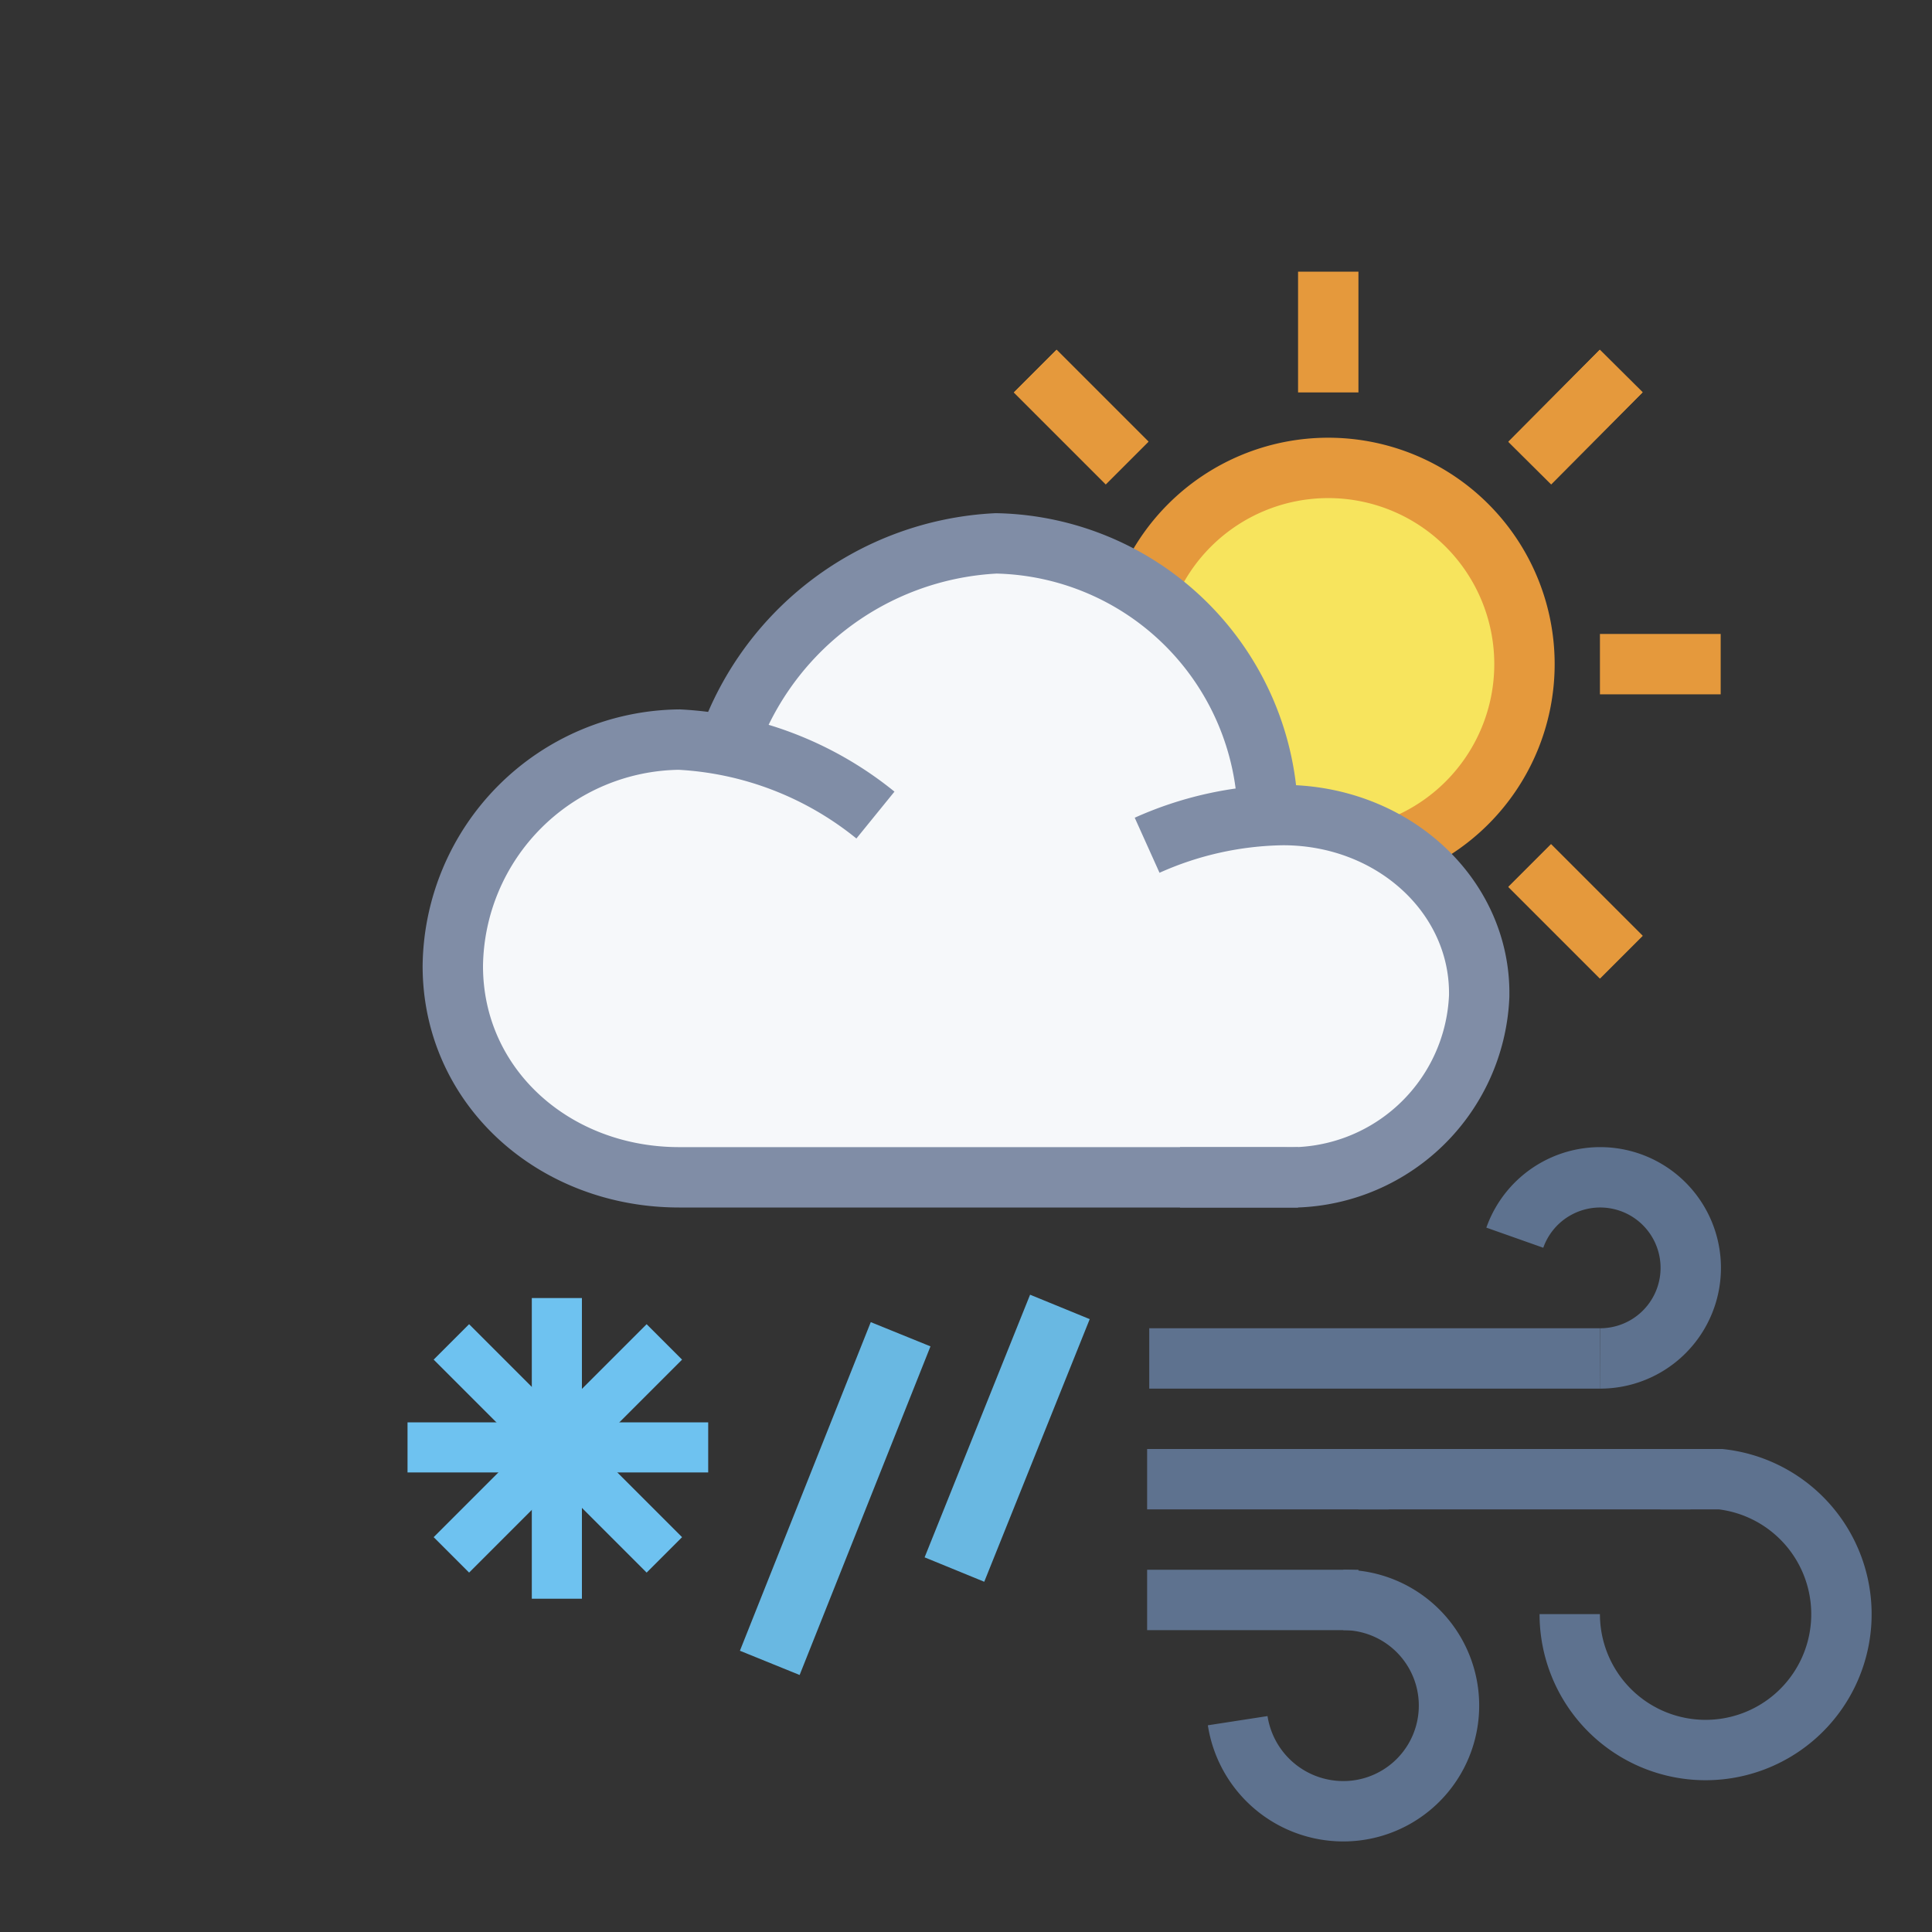 <svg xmlns="http://www.w3.org/2000/svg" xmlns:xlink="http://www.w3.org/1999/xlink" viewBox="0 0 64 64"><rect x="0" y="0" width="64" height="64" fill="#333333" stroke="none"/><defs><style>.cls-1{fill:#89dbf3;}.cls-1,.cls-2{stroke:#6ec2f0;}.cls-1,.cls-2,.cls-4,.cls-5,.cls-7,.cls-8,.cls-9{stroke-miterlimit:10;}.cls-1,.cls-2,.cls-4,.cls-7,.cls-8,.cls-9{stroke-width:2px;}.cls-10,.cls-2,.cls-4,.cls-5,.cls-7,.cls-8,.cls-9{fill:none;}.cls-3{fill:#f6f8fa;}.cls-3,.cls-6{fill-rule:evenodd;}.cls-4{stroke:#808da6;}.cls-5{stroke:#69b8e2;stroke-width:2.09px;}.cls-5,.cls-8{stroke-linecap:square;}.cls-6{fill:#f7e45d;}.cls-7,.cls-8{stroke:#e5993c;}.cls-9{stroke:#5e728f;}</style><symbol id="SNOW" data-name="SNOW" viewBox="0 0 12 12"><line class="cls-1" x1="5.96" x2="5.96" y2="12"/><line class="cls-1" x1="12" y1="5.96" y2="5.96"/><line class="cls-1" x1="1.75" y1="1.75" x2="10.25" y2="10.25"/><line class="cls-2" x1="10.25" y1="1.75" x2="1.75" y2="10.25"/></symbol><symbol id="wind_short" data-name="wind short" viewBox="0 0 24 23"><line class="cls-9" x1="7" y1="15" y2="15"/><line class="cls-9" x1="15" y1="7" x2="0.07" y2="7"/><polyline class="cls-9" points="7 11 16.35 11 18 11 16.9 11"/><line class="cls-9" x1="8" y1="11" y2="11"/><path class="cls-9" d="M6.5,15a3.5,3.5,0,0,1,0,7A3.54,3.54,0,0,1,3,19"/><path class="cls-9" d="M17,11c.17,0,1.84,0,2,0a4.5,4.5,0,1,1-5,4.47"/><path class="cls-9" d="M18.5,12"/><path class="cls-9" d="M12.18,3A3,3,0,1,1,15,7"/><path class="cls-9" d="M17,11"/></symbol><symbol id="rain_samll_2_drops_v2" data-name="rain samll 2 drops v2" viewBox="0 0 11.36 12.23"><line class="cls-5" x1="10" y1="1.36" x2="7.36" y2="7.87"/><line class="cls-5" x1="4.83" y1="2.24" x2="1.36" y2="10.87"/></symbol><symbol id="RAIN_SMALL_2_DROPS" data-name="RAIN SMALL 2 DROPS" viewBox="0 0 11.36 12.23"><use id="rain_samll_2_drops_v2-3" data-name="rain samll 2 drops v2" width="11.36" height="12.23" xlink:href="#rain_samll_2_drops_v2"/></symbol><symbol id="sun_small_2" data-name="sun small 2" viewBox="0 0 26 26"><path class="cls-6" d="M19.5,13A6.5,6.5,0,1,1,13,6.5,6.5,6.5,0,0,1,19.5,13Z"/><path class="cls-7" d="M19.5,13A6.5,6.5,0,1,1,13,6.5,6.5,6.5,0,0,1,19.5,13Z"/><line class="cls-8" x1="5.63" y1="20.38" x2="4" y2="22"/><line class="cls-8" x1="5.63" y1="20.38" x2="4" y2="22"/><line class="cls-8" x1="13" y1="23" x2="13" y2="25"/><line class="cls-8" x1="23" y1="13" x2="25" y2="13"/><line class="cls-8" x1="1" y1="13" x2="3" y2="13"/><line class="cls-8" x1="13" y1="1" x2="13" y2="3"/><line class="cls-8" x1="20.38" y1="20.38" x2="22" y2="22"/><line class="cls-8" x1="20.38" y1="20.38" x2="22" y2="22"/><line class="cls-8" x1="20.38" y1="5.63" x2="22" y2="4"/><line class="cls-8" x1="20.38" y1="5.63" x2="22" y2="4"/><line class="cls-8" x1="5.63" y1="5.63" x2="4" y2="4"/><line class="cls-8" x1="5.63" y1="5.63" x2="4" y2="4"/></symbol><symbol id="cloud_light_gray_border_fill_white_2" data-name="cloud light gray border fill white 2" viewBox="0 0 36 23"><path class="cls-3" d="M28,10h.4c3.66,0,6.66,2.7,6.6,6a6.31,6.31,0,0,1-6.08,6L29,22H8.54A7.43,7.43,0,0,1,1,14.77,7.43,7.43,0,0,1,8.54,7.5a7.4,7.4,0,0,1,1.57.16A9.91,9.91,0,0,1,19,1a9.19,9.19,0,0,1,9,9Z"/><path class="cls-4" d="M25.09,22H28.5A6.27,6.27,0,0,0,35,16c.06-3.3-2.84-6-6.5-6A11.35,11.35,0,0,0,24,11"/><path class="cls-4" d="M15,10A11.24,11.24,0,0,0,8.5,7.5,7.59,7.59,0,0,0,1,15c0,4,3.35,7,7.5,7H29"/><path class="cls-4" d="M10,8a9.93,9.93,0,0,1,9-7,9.19,9.19,0,0,1,9,9"/></symbol></defs><title>E005D_LB</title><g id="Layer_94" data-name="Layer 94"><use width="12" height="12" transform="translate(13.5 43) scale(0.83)" xlink:href="#SNOW"/><use width="24" height="23" transform="translate(38 38)" xlink:href="#wind_short"/><use width="11.36" height="12.23" transform="translate(24.51 42.89) scale(1.02 1.03)" xlink:href="#RAIN_SMALL_2_DROPS"/><rect class="cls-10" width="64" height="64"/><rect class="cls-10" width="64" height="64"/><use id="sun_small_2-3" data-name="sun small 2" width="26" height="26" transform="translate(31 9)" xlink:href="#sun_small_2"/><use id="cloud_light_gray_border_fill_white_2-3" data-name="cloud light gray border fill white 2" width="36" height="23" transform="translate(14 17)" xlink:href="#cloud_light_gray_border_fill_white_2"/></g></svg>